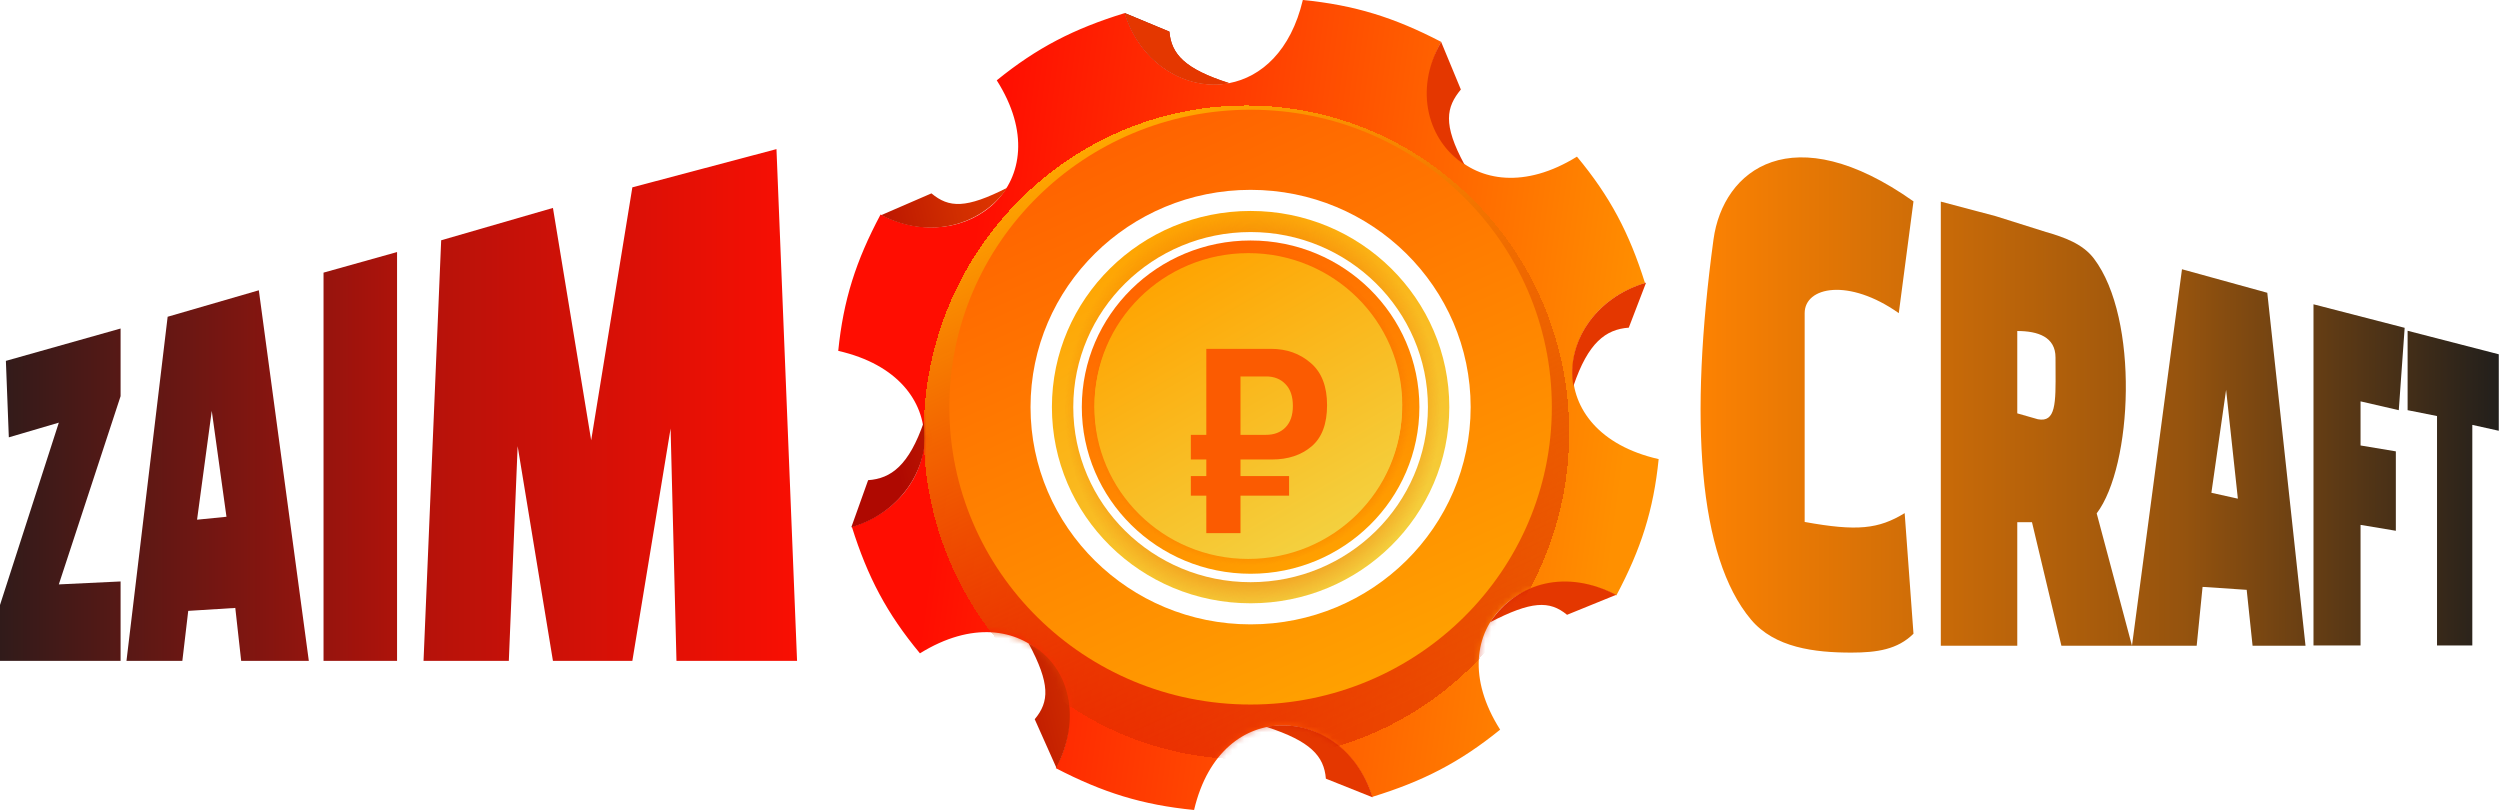 <svg width="425" height="138" viewBox="0 0 425 138" fill="none" xmlns="http://www.w3.org/2000/svg">
<path d="M115 112.348H135.5L132 25.348L107.5 31.848L100.5 74.848L94 35.348L75 40.848L72 112.348H86.5L88 75.848L94 112.348H107.5L114 72.848L115 112.348Z" fill="url(#paint0_linear_4527_48)"/>
<path d="M67.5 42.848V112.348H55V46.348L67.5 42.848Z" fill="url(#paint1_linear_4527_48)"/>
<path d="M0 112.348H20.5V98.848L10 99.348L20.5 67.348V55.848L1 61.348L1.5 74.348L10 71.848L0 102.848V112.348Z" fill="url(#paint2_linear_4527_48)"/>
<path fill-rule="evenodd" clip-rule="evenodd" d="M52.5 112.348H41L40 103.348L32 103.848L31 112.348H21.5L28.5 53.848L44 49.348L52.5 112.348ZM36 69.848L38.5 87.848L33.5 88.348L36 69.848Z" fill="url(#paint3_linear_4527_48)"/>
<path fill-rule="evenodd" clip-rule="evenodd" d="M279.654 48.128C276.972 39.591 273.7 33.388 268.082 26.628C250.373 37.601 237.379 21.319 244.992 7.113C237.003 2.96 230.262 0.859 221.48 0C219.443 8.642 214.412 13.095 208.967 14.13C201.803 15.492 193.924 10.938 191.21 2.224C182.569 4.874 176.29 8.106 169.448 13.656C180.555 31.152 164.074 43.989 149.695 36.469C145.499 44.346 143.373 50.996 142.5 59.648C162.83 64.279 160.357 84.844 144.818 89.568C147.5 98.105 150.772 104.308 156.39 111.068C174.099 100.095 187.093 116.378 179.48 130.583C187.469 134.736 194.21 136.837 202.992 137.696C207.71 117.682 228.486 120.137 233.262 135.472C241.903 132.822 248.182 129.59 255.024 124.04C243.917 106.544 260.398 93.707 274.777 101.227C278.973 93.35 281.099 86.7 281.972 78.049C261.642 73.417 264.115 52.852 279.654 48.128Z" fill="url(#paint4_linear_4527_48)"/>
<path d="M198.797 5.379L191.21 2.224C193.924 10.938 201.803 15.492 208.967 14.13C201.44 11.74 199.125 9.224 198.797 5.379Z" fill="url(#paint5_linear_4527_48)"/>
<path d="M198.796 5.379L191.208 2.224C193.922 10.938 201.801 15.492 208.965 14.13C201.438 11.74 199.123 9.224 198.796 5.379Z" fill="url(#paint6_linear_4527_48)"/>
<path d="M248.347 15.217L244.99 7.113C240.241 15.419 242.848 24.034 248.958 27.97C245.228 21.086 245.876 18.207 248.347 15.217Z" fill="url(#paint7_linear_4527_48)"/>
<path d="M276.893 55.703L279.831 48.05C270.977 50.636 266.179 58.534 267.482 65.621C269.983 58.215 272.995 55.986 276.893 55.703Z" fill="url(#paint8_linear_4527_48)"/>
<path d="M266.398 104.516L274.746 101.121C266.392 96.818 258.039 98.802 253.317 105.782C260.328 102.174 263.396 102.044 266.398 104.516Z" fill="url(#paint9_linear_4527_48)"/>
<path d="M225.399 132.374L233.34 135.545C230.675 126.817 223.021 122.138 215.278 123.567C222.792 125.998 225.092 128.526 225.399 132.374Z" fill="url(#paint10_linear_4527_48)"/>
<path d="M175.903 122.268L179.586 130.524C183.813 122.42 182.128 113.312 174.864 109.368C178.556 116.271 178.39 119.291 175.903 122.268Z" fill="url(#paint11_linear_4527_48)"/>
<path d="M147.581 81.629L144.718 89.646C153.586 87.108 158.33 78.811 157.067 71.717C154.524 79.109 151.481 81.367 147.581 81.629Z" fill="url(#paint12_linear_4527_48)"/>
<path d="M158.346 32.874L149.802 36.575C157.966 40.835 166.873 38.368 171.232 31.914C164.2 35.485 161.334 35.361 158.346 32.874Z" fill="url(#paint13_linear_4527_48)"/>
<mask id="mask0_4527_48" style="mask-type:alpha" maskUnits="userSpaceOnUse" x="142" y="0" width="140" height="138">
<path fill-rule="evenodd" clip-rule="evenodd" d="M279.654 48.128C276.972 39.591 273.7 33.388 268.082 26.628C250.373 37.601 237.379 21.319 244.992 7.113C237.003 2.96 230.262 0.859 221.48 0C219.443 8.642 214.412 13.095 208.967 14.13C201.803 15.492 193.924 10.938 191.21 2.224C182.569 4.874 176.29 8.106 169.448 13.656C180.555 31.152 164.074 43.989 149.695 36.469C145.499 44.346 143.373 50.996 142.5 59.648C162.83 64.279 160.357 84.844 144.818 89.568C147.5 98.105 150.772 104.308 156.39 111.068C174.099 100.095 187.093 116.378 179.48 130.583C187.469 134.736 194.21 136.837 202.992 137.696C207.71 117.682 228.486 120.137 233.262 135.472C241.903 132.822 248.182 129.59 255.024 124.04C243.917 106.544 260.398 93.707 274.777 101.227C278.973 93.35 281.099 86.7 281.972 78.049C261.642 73.417 264.115 52.852 279.654 48.128Z" fill="url(#paint14_linear_4527_48)"/>
</mask>
<g mask="url(#mask0_4527_48)">
<g filter="url(#filter0_d_4527_48)">
<ellipse cx="211.894" cy="69.207" rx="54.863" ry="55.58" fill="url(#paint15_linear_4527_48)" shape-rendering="crispEdges"/>
</g>
</g>
<ellipse cx="212.601" cy="69.211" rx="51.212" ry="50.56" fill="url(#paint16_linear_4527_48)"/>
<ellipse cx="212.6" cy="69.208" rx="37.41" ry="36.934" fill="white"/>
<ellipse cx="212.603" cy="69.21" rx="33.778" ry="33.348" fill="url(#paint17_linear_4527_48)"/>
<ellipse cx="212.603" cy="69.21" rx="33.778" ry="33.348" fill="url(#paint18_radial_4527_48)" fill-opacity="0.34"/>
<ellipse cx="212.601" cy="69.21" rx="30.146" ry="29.762" fill="white"/>
<ellipse cx="212.602" cy="69.211" rx="28.694" ry="28.328" fill="url(#paint19_linear_4527_48)"/>
<ellipse cx="212.602" cy="69.211" rx="28.694" ry="28.328" fill="url(#paint20_radial_4527_48)" fill-opacity="0.25"/>
<ellipse cx="212.237" cy="68.849" rx="26.151" ry="25.818" fill="url(#paint21_linear_4527_48)"/>
<path d="M325.292 34.233L322.792 53.233C314.293 47.23 306.793 48.73 306.793 53.233V88.731C315.704 90.348 319.35 89.946 323.793 87.231L325.292 107.73C322.6 110.408 319.109 110.938 314.76 110.942C308.494 110.948 301.688 110.12 297.662 105.318C288.714 94.646 287.123 71.445 291.292 40.733C292.919 28.75 304.792 19.73 325.292 34.233Z" fill="url(#paint22_linear_4527_48)"/>
<path d="M408.793 55.73L393.293 51.73V109.73H401.293V89.231L407.293 90.231V76.731L401.293 75.731V68.231L407.793 69.731L408.793 55.73Z" fill="url(#paint23_linear_4527_48)"/>
<path d="M424.793 60.23L409.293 56.23V69.731L414.293 70.731V109.73H420.293V72.231L424.793 73.231V60.23Z" fill="url(#paint24_linear_4527_48)"/>
<path fill-rule="evenodd" clip-rule="evenodd" d="M342.937 109.772H329.937V34.274L339.293 36.754L347.826 39.442C350.889 40.327 354.047 41.425 355.973 43.967C363.71 54.182 362.527 79.256 356.437 87.272L362.437 109.772H350.437L345.437 88.772H342.937V109.772ZM362.437 109.772L370.937 45.772L385.437 49.772L391.937 109.772H382.937L381.937 100.272L374.437 99.772L373.437 109.772H362.437ZM342.937 70.272V56.272C346.437 56.272 349.437 57.272 349.437 60.772C349.437 61.477 349.441 62.154 349.445 62.799C349.48 68.56 349.5 71.859 346.437 71.272L342.937 70.272ZM380.437 84.772L375.937 83.772L378.437 66.272L380.437 84.772Z" fill="url(#paint25_linear_4527_48)"/>
<ellipse cx="212.19" cy="69.199" rx="26.151" ry="25.818" fill="url(#paint26_linear_4527_48)"/>
<g filter="url(#filter1_i_4527_48)">
<path d="M216.237 71.657H210.885V74.481H219.143V77.806H210.885V84.182H205.073V77.806H202.443V74.481H205.073V71.657H202.443V67.467H205.073V52.848H216.052C218.728 52.848 220.988 53.652 222.833 55.261C224.679 56.84 225.601 59.224 225.601 62.412C225.601 65.6 224.725 67.938 222.972 69.426C221.219 70.913 218.974 71.657 216.237 71.657ZM210.885 57.539V67.467H215.222C216.606 67.467 217.713 67.042 218.543 66.192C219.373 65.342 219.789 64.127 219.789 62.548C219.789 60.939 219.373 59.71 218.543 58.859C217.713 57.979 216.606 57.539 215.222 57.539H210.885Z" fill="#FB5B01"/>
</g>
<defs>
<filter id="filter0_d_4527_48" x="130.783" y="-8.319" width="162.224" height="163.657" filterUnits="userSpaceOnUse" color-interpolation-filters="sRGB">
<feFlood flood-opacity="0" result="BackgroundImageFix"/>
<feColorMatrix in="SourceAlpha" type="matrix" values="0 0 0 0 0 0 0 0 0 0 0 0 0 0 0 0 0 0 127 0" result="hardAlpha"/>
<feMorphology radius="2.152" operator="dilate" in="SourceAlpha" result="effect1_dropShadow_4527_48"/>
<feOffset dy="4.303"/>
<feGaussianBlur stdDeviation="12.049"/>
<feComposite in2="hardAlpha" operator="out"/>
<feColorMatrix type="matrix" values="0 0 0 0 0.164 0 0 0 0 0 0 0 0 0 0 0 0 0 0.25 0"/>
<feBlend mode="normal" in2="BackgroundImageFix" result="effect1_dropShadow_4527_48"/>
<feBlend mode="normal" in="SourceGraphic" in2="effect1_dropShadow_4527_48" result="shape"/>
</filter>
<filter id="filter1_i_4527_48" x="202.443" y="52.848" width="23.158" height="37.788" filterUnits="userSpaceOnUse" color-interpolation-filters="sRGB">
<feFlood flood-opacity="0" result="BackgroundImageFix"/>
<feBlend mode="normal" in="SourceGraphic" in2="BackgroundImageFix" result="shape"/>
<feColorMatrix in="SourceAlpha" type="matrix" values="0 0 0 0 0 0 0 0 0 0 0 0 0 0 0 0 0 0 127 0" result="hardAlpha"/>
<feOffset dy="6.455"/>
<feGaussianBlur stdDeviation="3.227"/>
<feComposite in2="hardAlpha" operator="arithmetic" k2="-1" k3="1"/>
<feColorMatrix type="matrix" values="0 0 0 0 0 0 0 0 0 0 0 0 0 0 0 0 0 0 0.17 0"/>
<feBlend mode="normal" in2="shape" result="effect1_innerShadow_4527_48"/>
</filter>
<linearGradient id="paint0_linear_4527_48" x1="135.5" y1="68.848" x2="0" y2="68.848" gradientUnits="userSpaceOnUse">
<stop stop-color="#F90F03"/>
<stop offset="0.476" stop-color="#B4120A"/>
<stop offset="1" stop-color="#311B1A"/>
</linearGradient>
<linearGradient id="paint1_linear_4527_48" x1="135.5" y1="68.848" x2="0" y2="68.848" gradientUnits="userSpaceOnUse">
<stop stop-color="#F90F03"/>
<stop offset="0.476" stop-color="#B4120A"/>
<stop offset="1" stop-color="#311B1A"/>
</linearGradient>
<linearGradient id="paint2_linear_4527_48" x1="135.5" y1="68.848" x2="0" y2="68.848" gradientUnits="userSpaceOnUse">
<stop stop-color="#F90F03"/>
<stop offset="0.476" stop-color="#B4120A"/>
<stop offset="1" stop-color="#311B1A"/>
</linearGradient>
<linearGradient id="paint3_linear_4527_48" x1="135.5" y1="68.848" x2="0" y2="68.848" gradientUnits="userSpaceOnUse">
<stop stop-color="#F90F03"/>
<stop offset="0.476" stop-color="#B4120A"/>
<stop offset="1" stop-color="#311B1A"/>
</linearGradient>
<linearGradient id="paint4_linear_4527_48" x1="161.75" y1="68.848" x2="275.382" y2="84.293" gradientUnits="userSpaceOnUse">
<stop stop-color="#FF0D01"/>
<stop offset="1" stop-color="#FF9000"/>
</linearGradient>
<linearGradient id="paint5_linear_4527_48" x1="188.991" y1="5.737" x2="212.177" y2="13.444" gradientUnits="userSpaceOnUse">
<stop stop-color="#790600"/>
<stop offset="0" stop-color="#790600"/>
<stop offset="0.663" stop-color="#D12E00"/>
<stop offset="1" stop-color="#E43700"/>
</linearGradient>
<linearGradient id="paint6_linear_4527_48" x1="142.5" y1="40.223" x2="172.81" y2="32.548" gradientUnits="userSpaceOnUse">
<stop stop-color="#AF0901"/>
<stop offset="0.663" stop-color="#D12E00"/>
<stop offset="1" stop-color="#E43700"/>
</linearGradient>
<linearGradient id="paint7_linear_4527_48" x1="142.5" y1="40.223" x2="172.81" y2="32.548" gradientUnits="userSpaceOnUse">
<stop stop-color="#AF0901"/>
<stop offset="0.663" stop-color="#D12E00"/>
<stop offset="1" stop-color="#E43700"/>
</linearGradient>
<linearGradient id="paint8_linear_4527_48" x1="142.5" y1="40.223" x2="172.81" y2="32.548" gradientUnits="userSpaceOnUse">
<stop stop-color="#AF0901"/>
<stop offset="0.663" stop-color="#D12E00"/>
<stop offset="1" stop-color="#E43700"/>
</linearGradient>
<linearGradient id="paint9_linear_4527_48" x1="142.5" y1="40.223" x2="172.81" y2="32.548" gradientUnits="userSpaceOnUse">
<stop stop-color="#AF0901"/>
<stop offset="0.663" stop-color="#D12E00"/>
<stop offset="1" stop-color="#E43700"/>
</linearGradient>
<linearGradient id="paint10_linear_4527_48" x1="142.5" y1="40.223" x2="172.81" y2="32.548" gradientUnits="userSpaceOnUse">
<stop stop-color="#AF0901"/>
<stop offset="0.663" stop-color="#D12E00"/>
<stop offset="1" stop-color="#E43700"/>
</linearGradient>
<linearGradient id="paint11_linear_4527_48" x1="142.5" y1="40.223" x2="172.81" y2="32.548" gradientUnits="userSpaceOnUse">
<stop stop-color="#AF0901"/>
<stop offset="0.663" stop-color="#D12E00"/>
<stop offset="1" stop-color="#E43700"/>
</linearGradient>
<linearGradient id="paint12_linear_4527_48" x1="142.5" y1="40.223" x2="172.81" y2="32.548" gradientUnits="userSpaceOnUse">
<stop stop-color="#AF0901"/>
<stop offset="0.663" stop-color="#D12E00"/>
<stop offset="1" stop-color="#E43700"/>
</linearGradient>
<linearGradient id="paint13_linear_4527_48" x1="142.5" y1="40.223" x2="172.81" y2="32.548" gradientUnits="userSpaceOnUse">
<stop stop-color="#AF0901"/>
<stop offset="0.663" stop-color="#D12E00"/>
<stop offset="1" stop-color="#E43700"/>
</linearGradient>
<linearGradient id="paint14_linear_4527_48" x1="161.75" y1="68.848" x2="275.382" y2="84.293" gradientUnits="userSpaceOnUse">
<stop stop-color="#FF0D01"/>
<stop offset="1" stop-color="#FF9000"/>
</linearGradient>
<linearGradient id="paint15_linear_4527_48" x1="186.992" y1="19.54" x2="232.946" y2="117.962" gradientUnits="userSpaceOnUse">
<stop stop-color="#FFA800"/>
<stop offset="1" stop-color="#D01400" stop-opacity="0.42"/>
</linearGradient>
<linearGradient id="paint16_linear_4527_48" x1="189.356" y1="24.029" x2="233.094" y2="120.197" gradientUnits="userSpaceOnUse">
<stop stop-color="#FF6300"/>
<stop offset="1" stop-color="#FFA300"/>
</linearGradient>
<linearGradient id="paint17_linear_4527_48" x1="197.711" y1="35.861" x2="235.479" y2="101.545" gradientUnits="userSpaceOnUse">
<stop stop-color="#FFA300"/>
<stop offset="1" stop-color="#F3D444"/>
</linearGradient>
<radialGradient id="paint18_radial_4527_48" cx="0" cy="0" r="1" gradientUnits="userSpaceOnUse" gradientTransform="translate(212.966 69.568) rotate(90) scale(34.065 31.999)">
<stop offset="0.864" stop-color="#ED6101"/>
<stop offset="1" stop-color="#ED6101" stop-opacity="0"/>
</radialGradient>
<linearGradient id="paint19_linear_4527_48" x1="199.578" y1="43.896" x2="224.083" y2="97.778" gradientUnits="userSpaceOnUse">
<stop stop-color="#FF6300"/>
<stop offset="1" stop-color="#FFA300"/>
</linearGradient>
<radialGradient id="paint20_radial_4527_48" cx="0" cy="0" r="1" gradientUnits="userSpaceOnUse" gradientTransform="translate(212.602 69.211) rotate(90) scale(28.328 28.694)">
<stop offset="0.85" stop-color="#EB4A01"/>
<stop offset="0.95" stop-color="#EB4A01" stop-opacity="0"/>
</radialGradient>
<linearGradient id="paint21_linear_4527_48" x1="200.708" y1="43.031" x2="229.948" y2="93.883" gradientUnits="userSpaceOnUse">
<stop stop-color="#FFA300"/>
<stop offset="1" stop-color="#F3D444"/>
</linearGradient>
<linearGradient id="paint22_linear_4527_48" x1="424.793" y1="68.848" x2="289.1" y2="68.848" gradientUnits="userSpaceOnUse">
<stop stop-color="#221F1C"/>
<stop offset="0.393" stop-color="#95530E"/>
<stop offset="1" stop-color="#FD8202"/>
</linearGradient>
<linearGradient id="paint23_linear_4527_48" x1="424.793" y1="68.848" x2="289.1" y2="68.848" gradientUnits="userSpaceOnUse">
<stop stop-color="#221F1C"/>
<stop offset="0.393" stop-color="#95530E"/>
<stop offset="1" stop-color="#FD8202"/>
</linearGradient>
<linearGradient id="paint24_linear_4527_48" x1="424.793" y1="68.848" x2="289.1" y2="68.848" gradientUnits="userSpaceOnUse">
<stop stop-color="#221F1C"/>
<stop offset="0.393" stop-color="#95530E"/>
<stop offset="1" stop-color="#FD8202"/>
</linearGradient>
<linearGradient id="paint25_linear_4527_48" x1="424.793" y1="68.848" x2="289.1" y2="68.848" gradientUnits="userSpaceOnUse">
<stop stop-color="#221F1C"/>
<stop offset="0.393" stop-color="#95530E"/>
<stop offset="1" stop-color="#FD8202"/>
</linearGradient>
<linearGradient id="paint26_linear_4527_48" x1="200.661" y1="43.381" x2="229.901" y2="94.232" gradientUnits="userSpaceOnUse">
<stop stop-color="#FFA300"/>
<stop offset="1" stop-color="#F3D444"/>
</linearGradient>
</defs>
</svg>
